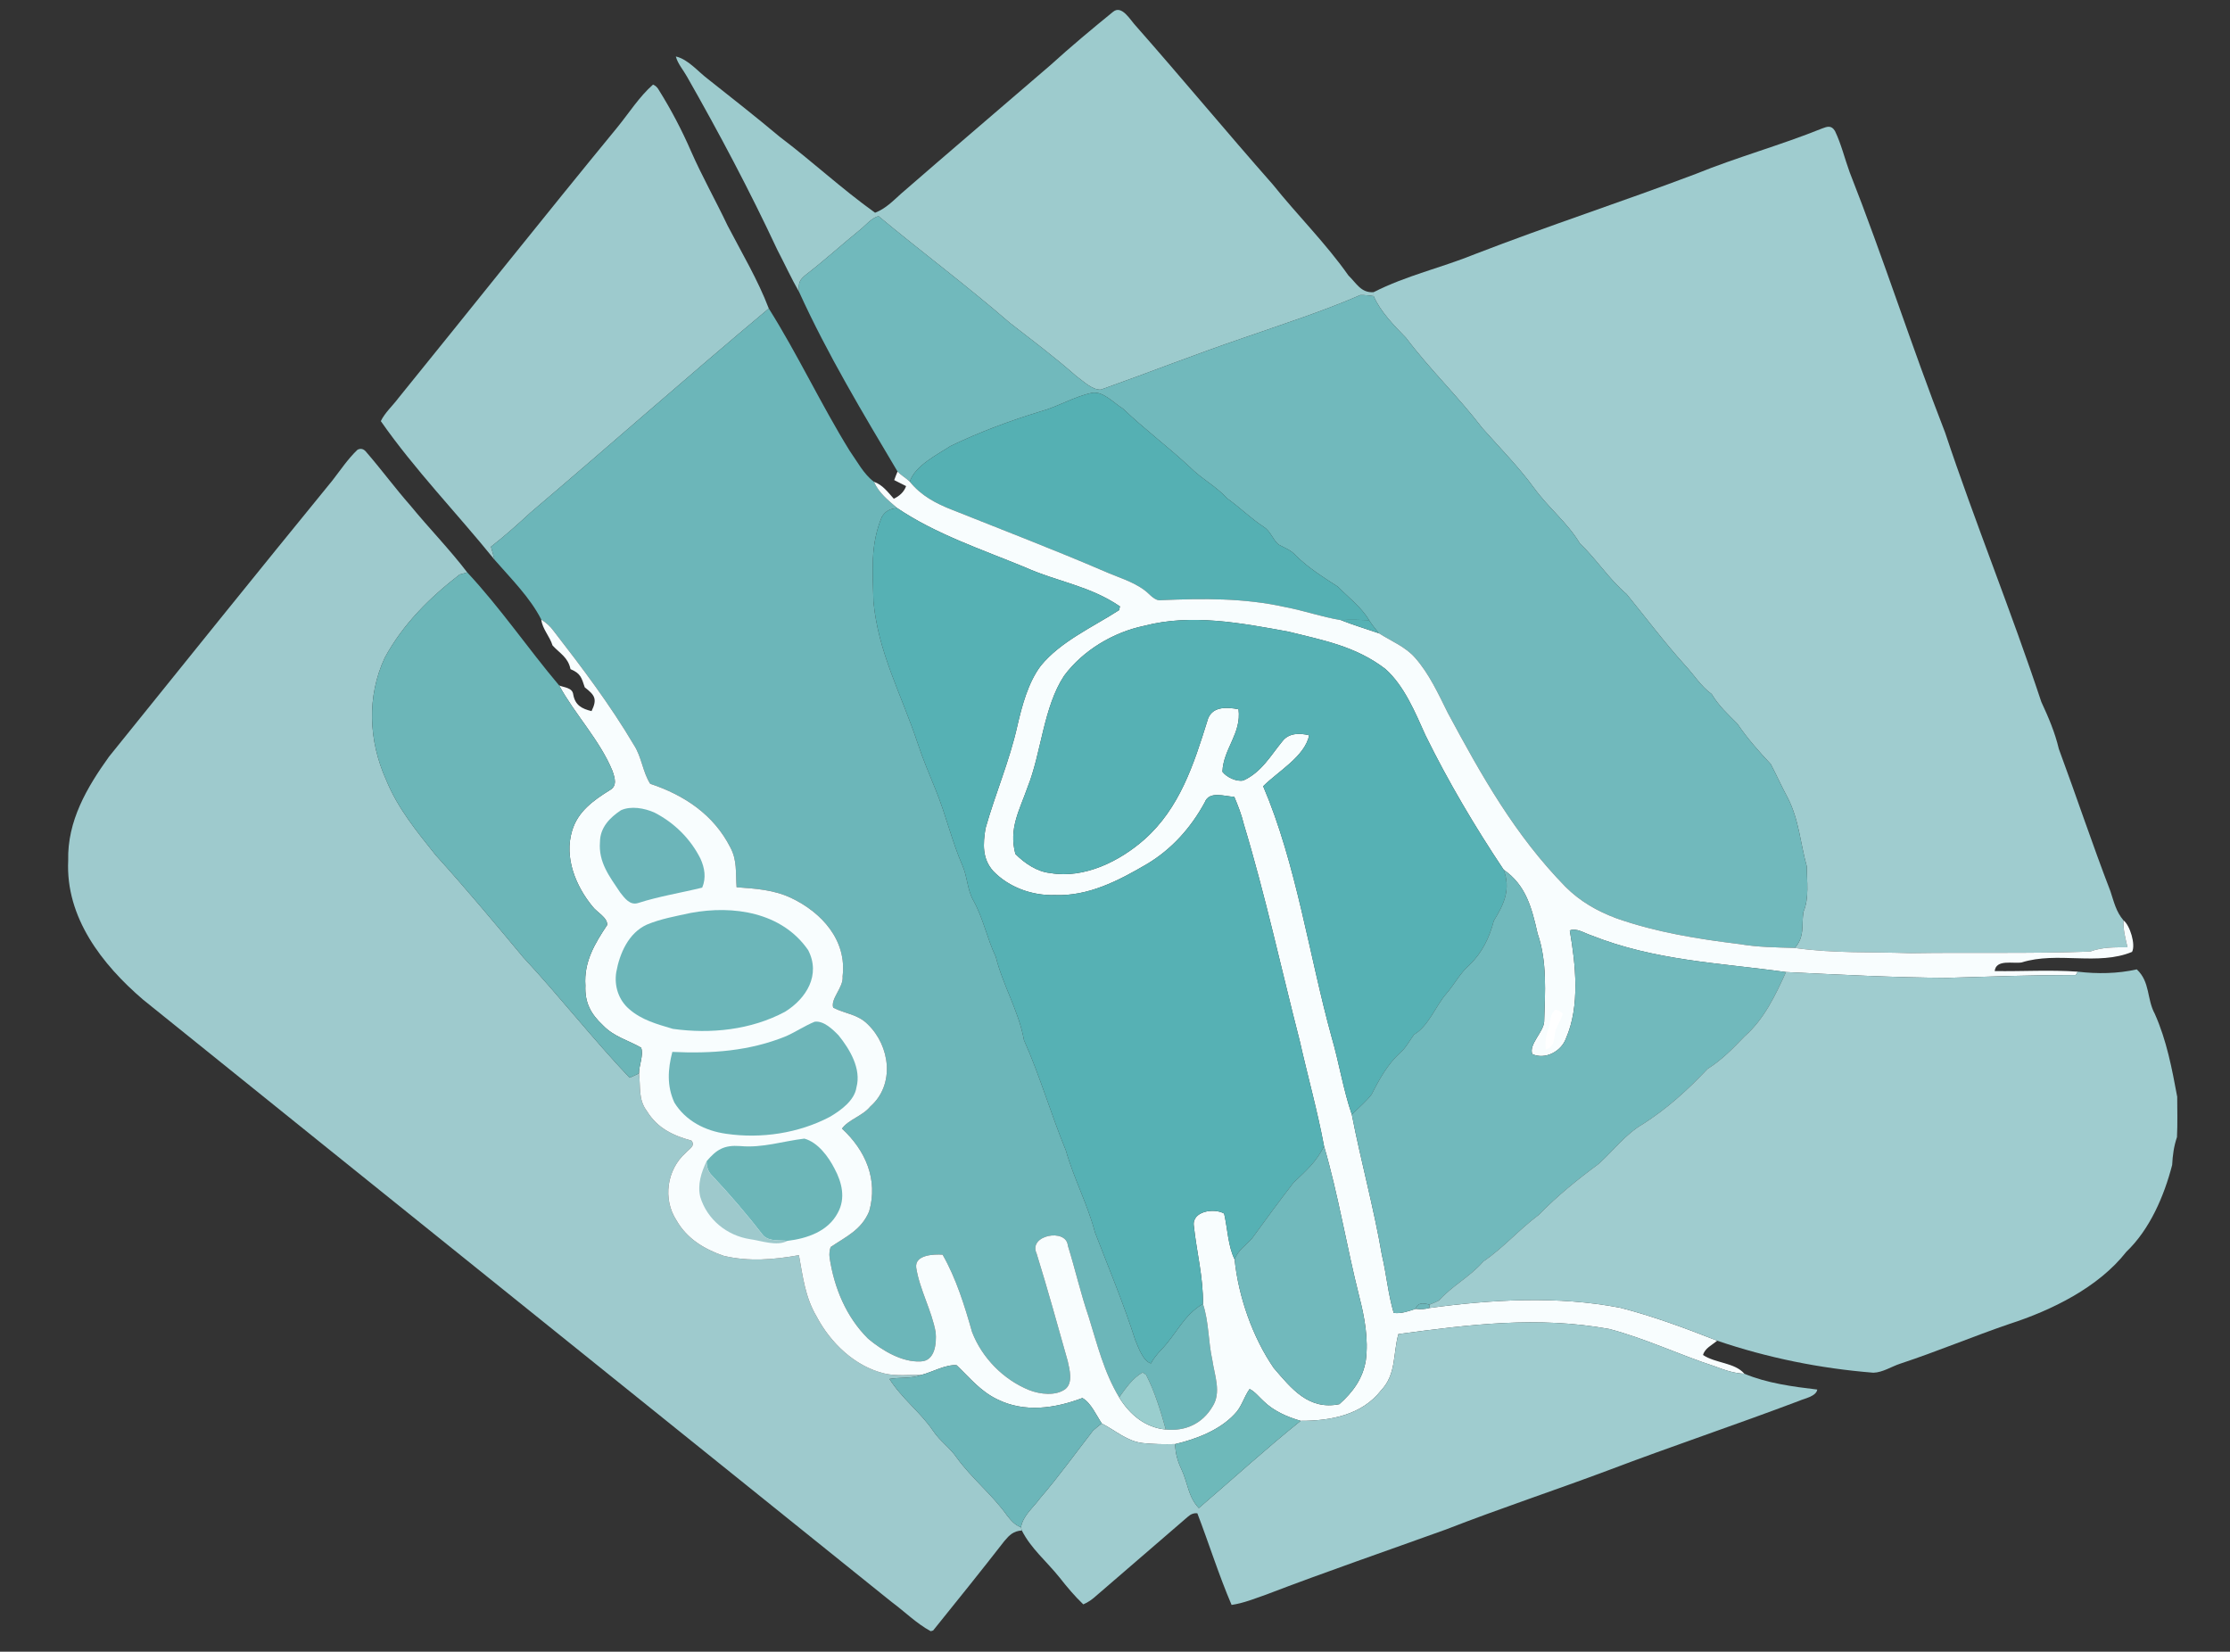 <?xml version="1.0" encoding="UTF-8" standalone="no"?>
<svg
   xmlns:dc="http://purl.org/dc/elements/1.1/"
   xmlns:cc="http://creativecommons.org/ns#"
   xmlns:rdf="http://www.w3.org/1999/02/22-rdf-syntax-ns#"
   xmlns:svg="http://www.w3.org/2000/svg"
   xmlns="http://www.w3.org/2000/svg"
   xmlns:sodipodi="http://sodipodi.sourceforge.net/DTD/sodipodi-0.dtd"
   xmlns:inkscape="http://www.inkscape.org/namespaces/inkscape"
   version="1.1"
   viewBox="0 0 482 357"
   width="482.0pt"
   height="357.0pt"
   id="svg1030"
   sodipodi:docname="favicon.svg"
   inkscape:version="1.0.1 (c497b03c, 2020-09-10)">
  <rect x="0" y="0" width="482" height="357" fill="#333333" stroke="none"/>
  <defs
     id="defs1034" />
  <sodipodi:namedview
     pagecolor="#ffffff"
     bordercolor="#666666"
     borderopacity="1"
     objecttolerance="10"
     gridtolerance="10"
     guidetolerance="10"
     inkscape:pageopacity="0"
     inkscape:pageshadow="2"
     inkscape:window-width="728"
     inkscape:window-height="480"
     id="namedview1032"
     showgrid="false"
     inkscape:zoom="0.63827644"
     inkscape:cx="321.33333"
     inkscape:cy="238"
     inkscape:window-x="0"
     inkscape:window-y="25"
     inkscape:window-maximized="0"
     inkscape:current-layer="svg1030" />
  <path
     d="M 245.46 5.55 C 255.48 16.91 265.11 28.54 275.12 39.89 C 280.41 46.50 286.60 52.62 291.46 59.55 C 293.19 61.21 294.17 63.35 296.90 63.15 L 296.91 64.01 C 295.95 63.85 294.99 63.77 294.03 63.77 C 285.87 67.32 277.32 70.05 268.92 72.98 C 258.53 76.51 248.30 80.54 237.94 84.22 C 236.05 84.31 234.14 82.37 232.66 81.32 C 228.02 77.23 223.11 73.55 218.23 69.76 C 209.05 61.78 199.25 54.51 189.90 46.73 C 188.30 47.11 187.04 48.80 185.76 49.78 C 181.90 52.91 178.24 56.25 174.32 59.28 C 172.74 60.53 172.53 61.10 172.73 63.12 C 171.02 60.15 169.60 57.03 168.01 53.99 C 162.03 41.20 155.46 28.80 148.47 16.53 C 147.69 15.13 146.48 13.76 146.08 12.21 C 148.72 12.80 150.83 15.44 152.96 17.04 C 158.17 21.16 163.39 25.26 168.47 29.52 C 175.78 35.05 181.69 40.63 189.14 45.98 C 191.44 45.10 193.02 43.42 194.82 41.81 C 205.56 32.48 216.26 23.37 227.08 14.05 C 231.43 10.09 235.99 6.29 240.56 2.57 C 242.47 0.95 244.34 4.39 245.46 5.55 Z"
     fill="#9dcbcd"
     id="path970" />
  <path
     d="M 141.15 18.28 C 141.69 18.50 142.13 18.92 142.45 19.53 C 145.07 23.72 147.37 28.12 149.34 32.64 C 151.75 38.14 154.70 43.35 157.27 48.77 C 160.31 54.62 163.82 60.50 166.17 66.68 C 148.68 81.30 132.15 95.96 114.73 110.73 C 111.94 113.31 109.12 115.83 106.12 118.17 C 106.39 119.09 106.64 120.03 106.88 120.97 C 98.79 110.94 89.68 101.58 82.31 91.02 C 83.19 89.20 84.87 87.70 86.09 86.07 C 101.88 66.60 117.52 46.90 133.46 27.49 C 135.96 24.42 138.19 20.88 141.15 18.28 Z"
     fill="#9dcacd"
     id="path972" />
  <path
     d="M 396.62 28.32 C 397.97 31.13 398.71 34.26 399.78 37.19 C 407.08 55.73 413.18 74.91 420.42 93.49 C 426.95 113.07 434.73 132.12 441.22 151.71 C 442.78 155.08 444.15 158.26 445.01 161.89 C 448.80 172.11 452.26 182.53 456.17 192.68 C 456.92 194.96 457.38 197.07 458.99 198.94 C 458.87 200.89 459.41 202.87 459.85 204.76 C 457.06 204.75 454.45 204.68 451.78 205.67 C 438.93 206.15 425.90 205.81 413.00 206.02 C 404.59 205.71 396.28 206.09 387.93 204.89 C 390.14 202.40 389.34 200.08 389.80 197.09 C 391.08 194.12 390.53 190.44 390.52 187.24 C 389.14 182.34 388.87 177.25 386.41 172.45 C 385.12 170.07 384.01 167.59 382.76 165.19 C 380.18 162.43 377.64 159.57 375.53 156.44 C 373.48 154.37 371.49 152.58 369.98 150.03 C 367.67 148.38 366.13 145.84 364.19 143.77 C 359.71 138.80 355.79 133.58 351.59 128.42 C 347.72 125.12 345.13 120.94 341.49 117.47 C 338.76 112.92 334.63 109.72 331.55 105.44 C 328.16 100.83 324.21 96.82 320.42 92.56 C 315.23 85.77 309.05 79.85 303.92 73.04 C 301.35 70.39 298.39 67.42 296.91 64.01 L 296.90 63.15 C 303.96 59.55 311.51 57.90 318.90 54.89 C 334.68 48.79 350.74 43.56 366.56 37.58 C 375.49 33.95 384.83 31.40 393.78 27.79 C 394.96 27.33 395.85 27.03 396.62 28.32 Z"
     fill="#9fcccf"
     id="path974" />
  <path
     d="M 189.90 46.73 C 199.25 54.51 209.05 61.78 218.23 69.76 C 223.11 73.55 228.02 77.23 232.66 81.32 C 234.14 82.37 236.05 84.31 237.94 84.22 C 248.30 80.54 258.53 76.51 268.92 72.98 C 277.32 70.05 285.87 67.32 294.03 63.77 C 294.99 63.77 295.95 63.85 296.91 64.01 C 298.39 67.42 301.35 70.39 303.92 73.04 C 309.05 79.85 315.23 85.77 320.42 92.56 C 324.21 96.82 328.16 100.83 331.55 105.44 C 334.63 109.72 338.76 112.92 341.49 117.47 C 345.13 120.94 347.72 125.12 351.59 128.42 C 355.79 133.58 359.71 138.80 364.19 143.77 C 366.13 145.84 367.67 148.38 369.98 150.03 C 371.49 152.58 373.48 154.37 375.53 156.44 C 377.64 159.57 380.18 162.43 382.76 165.19 C 384.01 167.59 385.12 170.07 386.41 172.45 C 388.87 177.25 389.14 182.34 390.52 187.24 C 390.53 190.44 391.08 194.12 389.80 197.09 C 389.34 200.08 390.14 202.40 387.93 204.89 C 383.92 204.77 379.95 204.74 375.99 204.06 C 366.89 202.94 358.14 201.54 349.44 198.51 C 345.24 196.95 341.54 194.84 338.35 191.65 C 327.42 180.47 320.27 167.72 312.94 154.09 C 310.93 150.04 308.87 145.55 305.85 142.16 C 303.82 139.82 300.69 138.55 298.02 136.87 C 297.30 135.95 296.54 135.03 295.92 134.04 C 294.24 131.23 291.47 129.14 289.19 126.82 C 285.97 124.73 282.77 122.74 280.03 120.02 C 279.00 118.86 277.67 118.42 276.35 117.70 C 275.10 116.61 274.61 114.79 273.14 113.87 C 270.34 112.04 267.99 109.68 265.27 107.74 C 262.82 105.07 259.66 103.47 257.13 100.90 C 252.44 96.55 247.33 92.73 242.72 88.32 C 240.76 87.14 238.49 84.53 236.07 84.90 C 232.08 85.74 228.79 87.86 224.89 88.93 C 218.21 90.97 211.71 93.39 205.42 96.42 C 202.50 98.33 197.80 100.63 196.64 104.10 C 195.81 103.30 194.80 102.76 194.00 101.92 C 186.46 89.22 178.86 76.59 172.73 63.12 C 172.53 61.10 172.74 60.53 174.32 59.28 C 178.24 56.25 181.90 52.91 185.76 49.78 C 187.04 48.80 188.30 47.11 189.90 46.73 Z"
     fill="#71b9bc"
     id="path976" />
  <path
     d="M 166.17 66.68 C 172.41 76.60 177.45 87.40 183.62 97.39 C 185.22 99.65 186.66 102.46 188.89 104.13 C 189.98 106.58 191.96 108.11 193.93 109.82 C 192.41 109.97 191.49 110.37 190.63 111.66 C 188.03 117.84 188.66 123.51 188.79 130.03 C 189.83 141.05 194.73 149.83 198.34 160.62 C 199.46 164.05 200.89 167.38 202.24 170.72 C 204.43 176.03 205.71 181.74 207.99 186.99 C 209.12 189.50 209.02 192.21 210.39 194.64 C 212.54 198.51 213.33 202.82 215.24 206.83 C 216.78 213.01 220.22 218.59 221.33 224.83 C 224.70 232.31 227.18 240.91 230.37 248.63 C 232.08 254.68 235.06 260.24 236.67 266.36 C 239.65 274.10 242.86 281.75 245.39 289.67 C 246.05 291.20 247.04 294.17 248.77 294.69 C 249.30 293.63 250.07 292.77 250.85 291.88 C 254.25 288.49 255.70 284.34 260.01 281.82 C 261.31 285.74 261.14 289.95 262.04 293.99 C 262.51 297.28 264.06 301.01 262.04 304.07 C 259.87 307.72 256.19 309.40 251.98 308.98 C 250.93 305.16 249.58 300.73 247.72 297.15 L 246.99 296.65 C 244.86 297.78 243.27 300.11 241.90 302.03 C 238.62 296.58 237.19 290.65 235.32 284.65 C 233.58 279.57 232.40 274.34 230.81 269.22 C 230.48 265.40 222.19 266.95 224.05 270.93 C 226.45 278.64 228.58 286.40 230.78 294.18 C 231.18 295.99 231.98 298.89 230.26 300.24 C 228.18 301.78 224.77 301.36 222.49 300.47 C 216.92 298.24 212.23 293.47 210.10 287.88 C 208.51 282.25 206.65 276.27 203.74 271.19 C 201.86 271.06 197.69 271.20 198.03 273.99 C 198.79 278.79 201.38 283.22 202.24 287.97 C 202.44 290.33 202.13 294.18 198.99 294.26 C 194.95 294.48 190.65 291.87 187.64 289.35 C 182.88 284.62 180.32 278.40 179.31 271.83 C 179.21 271.02 179.29 270.25 179.53 269.54 C 182.91 267.25 186.16 265.87 187.86 261.83 C 189.84 254.93 187.05 248.61 181.98 243.94 C 183.43 241.95 186.46 241.21 188.12 239.15 C 193.48 234.44 192.40 226.08 187.59 221.42 C 185.42 219.21 182.71 219.13 180.09 217.81 C 179.47 215.84 182.37 213.41 182.12 211.04 C 183.09 203.21 177.59 197.19 170.95 194.06 C 167.18 192.30 163.29 192.07 159.21 191.77 C 158.98 188.63 159.36 185.95 157.85 183.15 C 154.26 176.08 147.90 171.85 140.54 169.41 C 138.92 166.89 138.70 163.59 137.00 161.00 C 131.90 152.37 125.79 144.27 119.65 136.36 C 118.92 135.33 118.04 134.60 116.99 133.91 C 114.60 129.17 110.37 124.98 106.88 120.97 C 106.64 120.03 106.39 119.09 106.12 118.17 C 109.12 115.83 111.94 113.31 114.73 110.73 C 132.15 95.96 148.68 81.30 166.17 66.68 Z"
     fill="#6cb6b9"
     id="path978" />
  <path
     d="M 348.50 79.50 C 348.50 79.50 348.50 79.50 348.50 79.50 Z"
     fill="#71b9bc"
     id="path980" />
  <path
     d="M 335.58 82.58 C 335.41 82.41 335.41 82.41 335.58 82.58 Z"
     fill="#71b9bc"
     id="path982" />
  <path
     d="M 236.07 84.90 C 238.49 84.53 240.76 87.14 242.72 88.32 C 247.33 92.73 252.44 96.55 257.13 100.90 C 259.66 103.47 262.82 105.07 265.27 107.74 C 267.99 109.68 270.34 112.04 273.14 113.87 C 274.61 114.79 275.10 116.61 276.35 117.70 C 277.67 118.42 279.00 118.86 280.03 120.02 C 282.77 122.74 285.97 124.73 289.19 126.82 C 291.47 129.14 294.24 131.23 295.92 134.04 C 293.88 133.98 291.85 133.91 289.81 134.03 C 285.74 133.37 281.86 131.98 277.81 131.22 C 268.95 129.23 260.02 129.34 251.03 129.72 C 249.53 129.96 248.54 128.40 247.42 127.60 C 244.88 125.67 241.48 124.72 238.58 123.43 C 227.75 118.78 216.76 114.57 205.82 110.20 C 202.27 108.82 199.07 107.12 196.64 104.10 C 197.80 100.63 202.50 98.33 205.42 96.42 C 211.71 93.39 218.21 90.97 224.89 88.93 C 228.79 87.86 232.08 85.74 236.07 84.90 Z"
     fill="#55b0b3"
     id="path984" />
  <path
     d="M 327.50 85.50 C 327.50 85.50 327.50 85.50 327.50 85.50 Z"
     fill="#71b9bc"
     id="path986" />
  <path
     d="M 319.50 88.50 C 319.50 88.50 319.50 88.50 319.50 88.50 Z"
     fill="#71b9bc"
     id="path988" />
  <path
     d="M 77.27 97.21 C 78.00 96.83 78.65 97.02 79.22 97.77 C 82.48 101.54 85.43 105.55 88.72 109.29 C 92.73 114.18 97.15 118.69 100.99 123.72 L 99.35 124.17 C 92.86 129.19 87.13 134.87 83.18 142.13 C 79.23 150.57 79.68 160.15 83.46 168.56 C 85.98 174.75 90.07 179.68 94.18 184.84 C 100.70 192.04 106.89 199.46 113.10 206.92 C 120.97 215.37 128.15 224.59 136.08 232.94 C 136.77 232.65 137.45 232.33 138.12 231.99 C 138.49 235.04 137.92 237.62 139.83 240.16 C 142.10 243.84 145.41 245.42 149.44 246.53 C 150.42 247.70 148.84 248.40 148.20 249.19 C 144.12 252.81 143.21 259.21 146.23 263.79 C 148.48 267.74 152.24 270.00 156.43 271.44 C 161.89 272.73 167.23 272.27 172.68 271.30 C 173.54 275.96 174.02 280.35 176.49 284.53 C 179.50 290.25 184.75 295.33 191.17 296.87 C 193.72 297.47 196.59 297.14 199.21 297.16 C 197.05 298.01 194.55 297.65 192.26 298.05 C 194.86 302.21 199.05 305.33 201.71 309.30 C 203.17 311.49 205.38 312.95 206.85 315.14 C 210.08 319.57 214.38 322.98 217.57 327.42 C 218.51 328.61 219.24 329.54 220.68 330.12 L 220.86 330.80 C 219.03 330.94 218.21 331.75 217.09 333.08 C 212.05 339.57 206.85 346.01 201.69 352.42 L 201.17 352.57 C 198.12 350.93 195.53 348.32 192.74 346.27 C 138.86 302.90 84.77 259.47 30.93 216.07 C 22.07 208.48 14.15 198.30 14.74 186.00 C 14.53 177.47 18.76 170.24 23.56 163.55 C 39.56 143.70 55.72 123.60 71.84 103.86 C 73.58 101.62 75.21 99.17 77.27 97.21 Z"
     fill="#9ecacd"
     id="path990" />
  <path
     d="M 194.00 101.92 C 194.80 102.76 195.81 103.30 196.64 104.10 C 199.07 107.12 202.27 108.82 205.82 110.20 C 216.76 114.57 227.75 118.78 238.58 123.43 C 241.48 124.72 244.88 125.67 247.42 127.60 C 248.54 128.40 249.53 129.96 251.03 129.72 C 260.02 129.34 268.95 129.23 277.81 131.22 C 281.86 131.98 285.74 133.37 289.81 134.03 C 292.50 135.09 295.29 135.93 298.02 136.87 C 300.69 138.55 303.82 139.82 305.85 142.16 C 308.87 145.55 310.93 150.04 312.94 154.09 C 320.27 167.72 327.42 180.47 338.35 191.65 C 341.54 194.84 345.24 196.95 349.44 198.51 C 358.14 201.54 366.89 202.94 375.99 204.06 C 379.95 204.74 383.92 204.77 387.93 204.89 C 396.28 206.09 404.59 205.71 413.00 206.02 C 425.90 205.81 438.93 206.15 451.78 205.67 C 454.45 204.68 457.06 204.75 459.85 204.76 C 459.41 202.87 458.87 200.89 458.99 198.94 C 460.36 199.96 461.66 204.19 460.83 205.74 C 453.48 208.81 444.69 205.59 436.97 208.02 C 435.18 208.35 431.43 207.25 431.14 209.89 C 437.11 209.98 443.14 209.59 449.10 210.02 L 448.68 210.74 C 439.44 210.74 430.24 211.07 421.00 211.35 C 409.32 211.30 397.68 210.66 386.03 210.10 C 371.49 208.08 357.77 207.67 343.85 202.14 C 342.49 201.70 340.71 200.50 339.30 201.11 C 340.56 208.44 341.55 217.45 338.47 224.45 C 337.44 227.29 333.96 229.10 331.19 227.83 C 330.39 225.75 333.62 223.07 333.76 220.84 C 333.97 214.58 334.43 207.73 332.34 201.78 C 331.10 196.30 329.88 191.35 324.99 187.96 C 318.76 178.63 313.05 168.98 308.10 158.91 C 305.90 154.02 303.52 148.21 299.43 144.58 C 293.03 139.68 286.09 138.41 278.47 136.52 C 268.28 134.66 257.56 132.60 247.33 135.26 C 240.63 136.66 234.13 140.53 230.02 146.03 C 225.54 152.78 225.07 162.75 222.11 170.13 C 220.36 175.14 217.99 179.06 219.47 184.58 C 221.44 186.57 224.18 188.44 227.04 188.70 C 234.35 189.97 242.06 186.14 247.41 181.39 C 254.97 174.66 258.02 165.23 260.94 155.88 C 261.74 152.63 265.05 152.78 267.70 153.30 C 268.37 158.54 264.42 161.82 264.22 166.80 C 265.09 167.98 267.28 169.02 268.75 168.69 C 272.69 166.89 274.63 163.32 277.18 160.22 C 278.57 158.40 280.93 158.41 282.96 158.92 C 282.10 163.45 276.12 166.81 273.03 169.94 C 280.21 186.75 282.96 206.55 287.83 224.19 C 289.45 229.74 290.31 235.44 292.19 240.92 C 294.17 251.08 296.94 261.04 298.69 271.26 C 299.68 275.42 300.02 279.70 301.24 283.78 C 302.94 283.98 304.41 283.41 305.99 282.89 C 307.04 283.02 308.03 282.96 308.96 282.71 C 322.50 280.87 336.76 280.04 350.24 282.67 C 357.36 284.50 364.32 287.09 371.15 289.78 C 370.05 290.74 368.51 291.38 368.10 292.87 C 370.79 294.68 374.96 294.49 377.03 296.92 C 374.75 296.84 372.71 296.10 370.61 295.31 C 362.92 292.80 355.69 289.32 347.84 287.25 C 332.32 284.43 317.63 286.28 302.25 288.35 C 301.05 292.80 301.81 297.02 298.51 300.52 C 294.37 305.86 287.52 307.13 281.13 307.10 C 278.27 306.28 275.27 304.97 273.13 302.86 C 272.16 301.98 271.26 300.81 270.10 300.22 C 268.79 302.05 268.41 304.13 266.75 305.75 C 263.50 309.17 258.49 311.07 253.99 312.13 C 251.67 312.18 249.33 312.16 247.02 311.91 C 243.62 311.52 241.27 309.30 238.14 307.66 C 236.97 305.93 235.79 303.18 233.95 302.17 C 228.04 304.42 221.45 305.38 215.57 302.46 C 211.90 300.70 209.63 297.82 206.77 295.09 C 204.43 294.88 201.55 296.55 199.21 297.16 C 196.59 297.14 193.72 297.47 191.17 296.87 C 184.75 295.33 179.50 290.25 176.49 284.53 C 174.02 280.35 173.54 275.96 172.68 271.30 C 167.23 272.27 161.89 272.73 156.43 271.44 C 152.24 270.00 148.48 267.74 146.23 263.79 C 143.21 259.21 144.12 252.81 148.20 249.19 C 148.84 248.40 150.42 247.70 149.44 246.53 C 145.41 245.42 142.10 243.84 139.83 240.16 C 137.92 237.62 138.49 235.04 138.12 231.99 C 138.10 230.25 139.15 228.08 138.58 226.45 C 135.73 224.81 132.72 224.11 130.34 221.63 C 127.71 219.17 126.37 216.74 126.53 213.01 C 126.18 207.91 128.52 204.01 131.22 199.95 C 131.41 198.37 128.95 197.13 128.08 195.94 C 124.44 191.53 121.92 185.35 123.64 179.63 C 124.85 175.42 128.25 173.00 131.78 170.80 C 133.49 169.86 132.88 168.11 132.38 166.63 C 129.69 160.04 124.25 154.38 120.86 148.16 C 121.96 148.61 123.73 148.62 123.90 150.11 C 124.31 152.43 125.76 153.19 127.86 153.70 C 129.13 151.09 128.59 150.27 126.39 148.56 C 125.69 146.46 125.50 145.54 123.31 144.63 C 122.79 142.07 121.03 141.25 119.43 139.51 C 118.80 137.48 117.26 136.02 116.99 133.91 C 118.04 134.60 118.92 135.33 119.65 136.36 C 125.79 144.27 131.90 152.37 137.00 161.00 C 138.70 163.59 138.92 166.89 140.54 169.41 C 147.90 171.85 154.26 176.08 157.85 183.15 C 159.36 185.95 158.98 188.63 159.21 191.77 C 163.29 192.07 167.18 192.30 170.95 194.06 C 177.59 197.19 183.09 203.21 182.12 211.04 C 182.37 213.41 179.47 215.84 180.09 217.81 C 182.71 219.13 185.42 219.21 187.59 221.42 C 192.40 226.08 193.48 234.44 188.12 239.15 C 186.46 241.21 183.43 241.95 181.98 243.94 C 187.05 248.61 189.84 254.93 187.86 261.83 C 186.16 265.87 182.91 267.25 179.53 269.54 C 179.29 270.25 179.21 271.02 179.31 271.83 C 180.32 278.40 182.88 284.62 187.64 289.35 C 190.65 291.87 194.95 294.48 198.99 294.26 C 202.13 294.18 202.44 290.33 202.24 287.97 C 201.38 283.22 198.79 278.79 198.03 273.99 C 197.69 271.20 201.86 271.06 203.74 271.19 C 206.65 276.27 208.51 282.25 210.10 287.88 C 212.23 293.47 216.92 298.24 222.49 300.47 C 224.77 301.36 228.18 301.78 230.26 300.24 C 231.98 298.89 231.18 295.99 230.78 294.18 C 228.58 286.40 226.45 278.64 224.05 270.93 C 222.19 266.95 230.48 265.40 230.81 269.22 C 232.40 274.34 233.58 279.57 235.32 284.65 C 237.19 290.65 238.62 296.58 241.90 302.03 C 244.19 305.74 247.50 308.55 251.98 308.98 C 256.19 309.40 259.87 307.72 262.04 304.07 C 264.06 301.01 262.51 297.28 262.04 293.99 C 261.14 289.95 261.31 285.74 260.01 281.82 C 260.10 276.10 258.65 270.67 258.05 265.04 C 257.51 261.78 262.43 261.03 264.59 262.30 C 265.31 265.41 265.44 269.41 266.85 272.19 C 267.67 280.21 270.72 289.01 275.32 295.69 C 279.18 300.18 282.86 304.84 289.49 303.50 C 292.41 300.91 294.57 297.98 295.21 294.04 C 295.82 289.46 294.94 284.61 293.78 280.18 C 291.09 269.54 289.25 258.18 286.18 247.71 C 284.76 240.11 282.65 232.60 280.95 225.06 C 276.94 209.44 273.52 193.60 268.85 178.16 C 268.35 176.08 267.60 174.17 266.78 172.22 C 264.72 172.17 261.38 170.84 260.39 173.44 C 257.41 178.92 253.21 183.63 247.81 186.81 C 241.77 190.35 235.22 193.75 228.00 193.46 C 223.12 193.61 218.10 191.82 214.69 188.29 C 212.27 185.59 212.46 182.41 213.01 179.05 C 215.13 171.54 218.21 164.46 219.90 156.87 C 220.91 152.52 222.22 147.54 224.94 143.92 C 229.23 138.63 236.28 135.50 241.89 131.87 L 242.07 131.07 C 235.45 126.56 228.68 125.81 221.43 122.56 C 212.22 118.77 202.20 115.42 193.93 109.82 C 191.96 108.11 189.98 106.58 188.89 104.13 C 190.78 104.80 191.86 106.32 193.19 107.80 C 194.41 107.21 195.38 106.37 195.85 105.07 C 194.95 104.61 194.09 104.18 193.28 103.77 C 193.50 103.15 193.74 102.53 194.00 101.92 Z"
     fill="#f8fdfe"
     id="path992" />
  <path
     d="M 193.93 109.82 C 202.20 115.42 212.22 118.77 221.43 122.56 C 228.68 125.81 235.45 126.56 242.07 131.07 L 241.89 131.87 C 236.28 135.50 229.23 138.63 224.94 143.92 C 222.22 147.54 220.91 152.52 219.90 156.87 C 218.21 164.46 215.13 171.54 213.01 179.05 C 212.46 182.41 212.27 185.59 214.69 188.29 C 218.10 191.82 223.12 193.61 228.00 193.46 C 235.22 193.75 241.77 190.35 247.81 186.81 C 253.21 183.63 257.41 178.92 260.39 173.44 C 261.38 170.84 264.72 172.17 266.78 172.22 C 267.60 174.17 268.35 176.08 268.85 178.16 C 273.52 193.60 276.94 209.44 280.95 225.06 C 282.65 232.60 284.76 240.11 286.18 247.71 C 284.59 251.08 282.23 253.11 279.60 255.61 C 276.54 259.56 273.56 263.61 270.63 267.66 C 269.27 269.20 267.63 270.18 266.85 272.19 C 265.44 269.41 265.31 265.41 264.59 262.30 C 262.43 261.03 257.51 261.78 258.05 265.04 C 258.65 270.67 260.10 276.10 260.01 281.82 C 255.70 284.34 254.25 288.49 250.85 291.88 C 250.07 292.77 249.30 293.63 248.77 294.69 C 247.04 294.17 246.05 291.20 245.39 289.67 C 242.86 281.75 239.65 274.10 236.67 266.36 C 235.06 260.24 232.08 254.68 230.37 248.63 C 227.18 240.91 224.70 232.31 221.33 224.83 C 220.22 218.59 216.78 213.01 215.24 206.83 C 213.33 202.82 212.54 198.51 210.39 194.64 C 209.02 192.21 209.12 189.50 207.99 186.99 C 205.71 181.74 204.43 176.03 202.24 170.72 C 200.89 167.38 199.46 164.05 198.34 160.62 C 194.73 149.83 189.83 141.05 188.79 130.03 C 188.66 123.51 188.03 117.84 190.63 111.66 C 191.49 110.37 192.41 109.97 193.93 109.82 Z"
     fill="#56b1b4"
     id="path994" />
  <path
     d="M 99.35 124.17 L 100.99 123.72 C 108.15 131.38 114.12 140.18 120.86 148.16 C 124.25 154.38 129.69 160.04 132.38 166.63 C 132.88 168.11 133.49 169.86 131.78 170.80 C 128.25 173.00 124.85 175.42 123.64 179.63 C 121.92 185.35 124.44 191.53 128.08 195.94 C 128.95 197.13 131.41 198.37 131.22 199.95 C 128.52 204.01 126.18 207.91 126.53 213.01 C 126.37 216.74 127.71 219.17 130.34 221.63 C 132.72 224.11 135.73 224.81 138.58 226.45 C 139.15 228.08 138.10 230.25 138.12 231.99 C 137.45 232.33 136.77 232.65 136.08 232.94 C 128.15 224.59 120.97 215.37 113.10 206.92 C 106.89 199.46 100.70 192.04 94.18 184.84 C 90.07 179.68 85.98 174.75 83.46 168.56 C 79.68 160.15 79.23 150.57 83.18 142.13 C 87.13 134.87 92.86 129.19 99.35 124.17 Z"
     fill="#6cb6b8"
     id="path996" />
  <path
     d="M 278.47 136.52 C 286.09 138.41 293.03 139.68 299.43 144.58 C 303.52 148.21 305.90 154.02 308.10 158.91 C 313.05 168.98 318.76 178.63 324.99 187.96 C 326.60 192.18 325.10 195.43 322.88 199.01 C 321.91 202.71 320.37 205.90 317.60 208.59 C 315.56 210.35 314.43 212.69 312.68 214.70 C 310.25 217.49 308.81 221.75 305.62 223.63 C 304.63 225.00 303.90 226.46 302.60 227.59 C 299.95 229.98 298.06 233.39 296.47 236.54 C 295.24 238.15 293.60 239.47 292.19 240.92 C 290.31 235.44 289.45 229.74 287.83 224.19 C 282.96 206.55 280.21 186.75 273.03 169.94 C 276.12 166.81 282.10 163.45 282.96 158.92 C 280.93 158.41 278.57 158.40 277.18 160.22 C 274.63 163.32 272.69 166.89 268.75 168.69 C 267.28 169.02 265.09 167.98 264.22 166.80 C 264.42 161.82 268.37 158.54 267.70 153.30 C 265.05 152.78 261.74 152.63 260.94 155.88 C 258.02 165.23 254.97 174.66 247.41 181.39 C 242.06 186.14 234.35 189.97 227.04 188.70 C 224.18 188.44 221.44 186.57 219.47 184.58 C 217.99 179.06 220.36 175.14 222.11 170.13 C 225.07 162.75 225.54 152.78 230.02 146.03 C 234.13 140.53 240.63 136.66 247.33 135.26 C 257.56 132.60 268.28 134.66 278.47 136.52 Z"
     fill="#56b1b4"
     id="path998" />
  <path
     d="M 289.81 134.03 C 291.85 133.91 293.88 133.98 295.92 134.04 C 296.54 135.03 297.30 135.95 298.02 136.87 C 295.29 135.93 292.50 135.09 289.81 134.03 Z"
     fill="#56b1b4"
     id="path1000" />
  <path
     d="M 134.21 175.13 C 136.39 174.14 139.29 174.67 141.42 175.61 C 145.71 177.80 149.24 181.27 151.40 185.59 C 152.32 187.62 152.66 189.74 151.78 191.85 C 147.17 192.99 142.51 193.71 137.96 195.17 C 136.16 195.76 135.04 194.15 134.06 192.92 C 131.75 189.46 129.32 186.38 129.68 181.97 C 129.71 178.87 131.79 176.73 134.21 175.13 Z"
     fill="#6cb5b9"
     id="path1002" />
  <path
     d="M 324.99 187.96 C 329.88 191.35 331.10 196.30 332.34 201.78 C 334.43 207.73 333.97 214.58 333.76 220.84 C 333.62 223.07 330.39 225.75 331.19 227.83 C 333.96 229.10 337.44 227.29 338.47 224.45 C 341.55 217.45 340.56 208.44 339.30 201.11 C 340.71 200.50 342.49 201.70 343.85 202.14 C 357.77 207.67 371.49 208.08 386.03 210.10 C 383.73 215.15 381.29 220.32 377.04 224.04 C 374.49 226.68 372.19 229.07 369.06 231.05 C 364.77 235.59 360.35 239.62 355.06 242.98 C 351.32 245.18 348.84 248.57 345.57 251.54 C 340.98 254.93 336.57 258.50 332.59 262.59 C 328.36 265.72 325.00 269.67 320.63 272.64 C 317.75 275.96 313.93 277.86 311.01 281.10 C 310.34 281.43 309.66 281.74 308.95 282.00 C 307.30 281.45 306.31 281.74 305.99 282.89 C 304.41 283.41 302.94 283.98 301.24 283.78 C 300.02 279.70 299.68 275.42 298.69 271.26 C 296.94 261.04 294.17 251.08 292.19 240.92 C 293.60 239.47 295.24 238.15 296.47 236.54 C 298.06 233.39 299.95 229.98 302.60 227.59 C 303.90 226.46 304.63 225.00 305.62 223.63 C 308.81 221.75 310.25 217.49 312.68 214.70 C 314.43 212.69 315.56 210.35 317.60 208.59 C 320.37 205.90 321.91 202.71 322.88 199.01 C 325.10 195.43 326.60 192.18 324.99 187.96 Z"
     fill="#71b9bc"
     id="path1004" />
  <path
     d="M 149.30 197.32 C 158.50 195.61 169.02 197.16 174.68 205.36 C 177.44 210.71 174.31 215.82 169.67 218.69 C 162.31 222.62 153.62 223.52 145.44 222.38 C 142.00 221.35 138.69 220.49 135.95 218.07 C 133.68 216.10 132.73 213.08 133.20 210.13 C 133.93 206.07 135.85 201.64 139.83 199.84 C 142.82 198.59 146.14 198.01 149.30 197.32 Z"
     fill="#6cb6b9"
     id="path1006" />
  <path
     d="M 461.85 209.52 C 464.78 212.26 463.97 215.87 465.75 219.14 C 468.31 224.88 469.45 230.94 470.59 237.06 C 470.60 239.96 470.68 242.88 470.54 245.77 C 469.86 247.80 469.61 249.66 469.50 251.79 C 467.77 258.49 464.67 265.73 459.58 270.58 C 453.56 278.27 443.43 283.22 434.29 286.17 C 426.42 288.86 418.71 292.11 410.80 294.72 C 408.89 295.33 406.94 296.65 404.93 296.70 C 393.39 295.78 382.12 293.50 371.15 289.78 C 364.32 287.09 357.36 284.50 350.24 282.67 C 336.76 280.04 322.50 280.87 308.96 282.71 L 308.95 282.00 C 309.66 281.74 310.34 281.43 311.01 281.10 C 313.93 277.86 317.75 275.96 320.63 272.64 C 325.00 269.67 328.36 265.72 332.59 262.59 C 336.57 258.50 340.98 254.93 345.57 251.54 C 348.84 248.57 351.32 245.18 355.06 242.98 C 360.35 239.62 364.77 235.59 369.06 231.05 C 372.19 229.07 374.49 226.68 377.04 224.04 C 381.29 220.32 383.73 215.15 386.03 210.10 C 397.68 210.66 409.32 211.30 421.00 211.35 C 430.24 211.07 439.44 210.74 448.68 210.74 L 449.10 210.02 C 453.26 210.52 457.75 210.46 461.85 209.52 Z"
     fill="#9fcccf"
     id="path1008" />
  <path
     d="M 336.20 218.22 C 336.75 218.28 337.28 218.58 337.79 219.12 C 337.39 220.24 336.90 221.30 336.34 222.36 C 335.67 224.21 336.41 226.13 334.10 226.85 C 334.01 225.29 334.01 224.07 334.59 222.60 C 335.25 220.93 334.79 219.43 336.20 218.22 Z"
     fill="#ffffff"
     id="path1010" />
  <path
     d="M 176.08 220.84 C 178.01 220.56 180.00 222.49 181.25 223.78 C 183.68 226.79 186.20 231.00 185.12 235.01 C 184.72 237.86 181.70 240.03 179.38 241.39 C 172.63 244.95 164.51 246.16 156.98 245.06 C 152.46 244.44 148.20 242.29 145.76 238.31 C 144.11 234.70 144.35 231.10 145.32 227.36 C 153.79 227.76 162.02 227.19 169.94 223.95 C 172.04 223.01 173.97 221.70 176.08 220.84 Z"
     fill="#6db5b8"
     id="path1012" />
  <path
     d="M 173.86 246.10 C 176.80 246.91 179.08 250.03 180.40 252.63 C 181.99 255.60 182.81 259.01 181.09 262.13 C 179.00 266.15 174.43 267.70 170.20 268.20 C 168.46 268.00 166.35 268.38 165.00 267.08 C 161.52 262.59 157.81 258.24 153.91 254.10 C 153.11 253.33 152.71 252.29 152.73 250.99 C 154.89 248.44 156.51 247.46 159.98 247.71 C 164.83 248.16 169.15 246.66 173.86 246.10 Z"
     fill="#6cb6b8"
     id="path1014" />
  <path
     d="M 286.18 247.71 C 289.25 258.18 291.09 269.54 293.78 280.18 C 294.94 284.61 295.82 289.46 295.21 294.04 C 294.57 297.98 292.41 300.91 289.49 303.50 C 282.86 304.84 279.18 300.18 275.32 295.69 C 270.72 289.01 267.67 280.21 266.85 272.19 C 267.63 270.18 269.27 269.20 270.63 267.66 C 273.56 263.61 276.54 259.56 279.60 255.61 C 282.23 253.11 284.59 251.08 286.18 247.71 Z"
     fill="#71b9bc"
     id="path1016" />
  <path
     d="M 152.73 250.99 C 152.71 252.29 153.11 253.33 153.91 254.10 C 157.81 258.24 161.52 262.59 165.00 267.08 C 166.35 268.38 168.46 268.00 170.20 268.20 C 167.95 269.45 164.55 268.17 162.13 267.84 C 157.12 267.07 152.84 263.59 151.36 258.71 C 150.72 256.07 151.57 253.37 152.73 250.99 Z"
     fill="#9ec9cc"
     id="path1018" />
  <path
     d="M 308.95 282.00 L 308.96 282.71 C 308.03 282.96 307.04 283.02 305.99 282.89 C 306.31 281.74 307.30 281.45 308.95 282.00 Z"
     fill="#6cb6b9"
     id="path1020" />
  <path
     d="M 347.84 287.25 C 355.69 289.32 362.92 292.80 370.61 295.31 C 372.71 296.10 374.75 296.84 377.03 296.92 C 381.91 298.97 387.56 299.72 392.79 300.34 C 392.57 301.84 389.96 302.28 388.80 302.81 C 375.17 307.96 361.36 312.58 347.73 317.75 C 336.05 322.13 324.19 326.04 312.57 330.57 C 299.60 335.25 286.54 339.73 273.67 344.66 C 271.18 345.52 268.82 346.51 266.20 346.89 C 263.44 340.45 261.32 333.65 258.80 327.09 C 258.09 327.00 257.41 327.24 256.77 327.81 C 250.20 333.47 243.50 339.28 236.92 344.93 C 236.05 345.71 235.22 346.31 234.15 346.77 C 232.27 344.98 230.64 343.03 229.02 340.97 C 226.15 337.39 222.86 334.74 220.86 330.80 L 220.68 330.12 C 221.08 327.59 223.32 325.89 224.79 323.85 C 228.84 319.15 232.44 314.12 236.25 309.22 C 236.86 308.68 237.49 308.16 238.14 307.66 C 241.27 309.30 243.62 311.52 247.02 311.91 C 249.33 312.16 251.67 312.18 253.99 312.13 C 254.08 314.20 254.50 315.76 255.38 317.61 C 256.76 320.56 256.80 323.52 259.12 325.96 C 266.74 319.42 273.41 313.32 281.13 307.10 C 287.52 307.13 294.37 305.86 298.51 300.52 C 301.81 297.02 301.05 292.80 302.25 288.35 C 317.63 286.28 332.32 284.43 347.84 287.25 Z"
     fill="#9fcccf"
     id="path1022" />
  <path
     d="M 206.77 295.09 C 209.63 297.82 211.90 300.70 215.57 302.46 C 221.45 305.38 228.04 304.42 233.95 302.17 C 235.79 303.18 236.97 305.93 238.14 307.66 C 237.49 308.16 236.86 308.68 236.25 309.22 C 232.44 314.12 228.84 319.15 224.79 323.85 C 223.32 325.89 221.08 327.59 220.68 330.12 C 219.24 329.54 218.51 328.61 217.57 327.42 C 214.38 322.98 210.08 319.57 206.85 315.14 C 205.38 312.95 203.17 311.49 201.71 309.30 C 199.05 305.33 194.86 302.21 192.26 298.05 C 194.55 297.65 197.05 298.01 199.21 297.16 C 201.55 296.55 204.43 294.88 206.77 295.09 Z"
     fill="#6cb6b9"
     id="path1024" />
  <path
     d="M 246.99 296.65 L 247.72 297.15 C 249.58 300.73 250.93 305.16 251.98 308.98 C 247.50 308.55 244.19 305.74 241.90 302.03 C 243.27 300.11 244.86 297.78 246.99 296.65 Z"
     fill="#9acece"
     id="path1026" />
  <path
     d="M 270.10 300.22 C 271.26 300.81 272.16 301.98 273.13 302.86 C 275.27 304.97 278.27 306.28 281.13 307.10 C 273.41 313.32 266.74 319.42 259.12 325.96 C 256.80 323.52 256.76 320.56 255.38 317.61 C 254.50 315.76 254.08 314.20 253.99 312.13 C 258.49 311.07 263.50 309.17 266.75 305.75 C 268.41 304.13 268.79 302.05 270.10 300.22 Z"
     fill="#6eb9ba"
     id="path1028" />
</svg>
